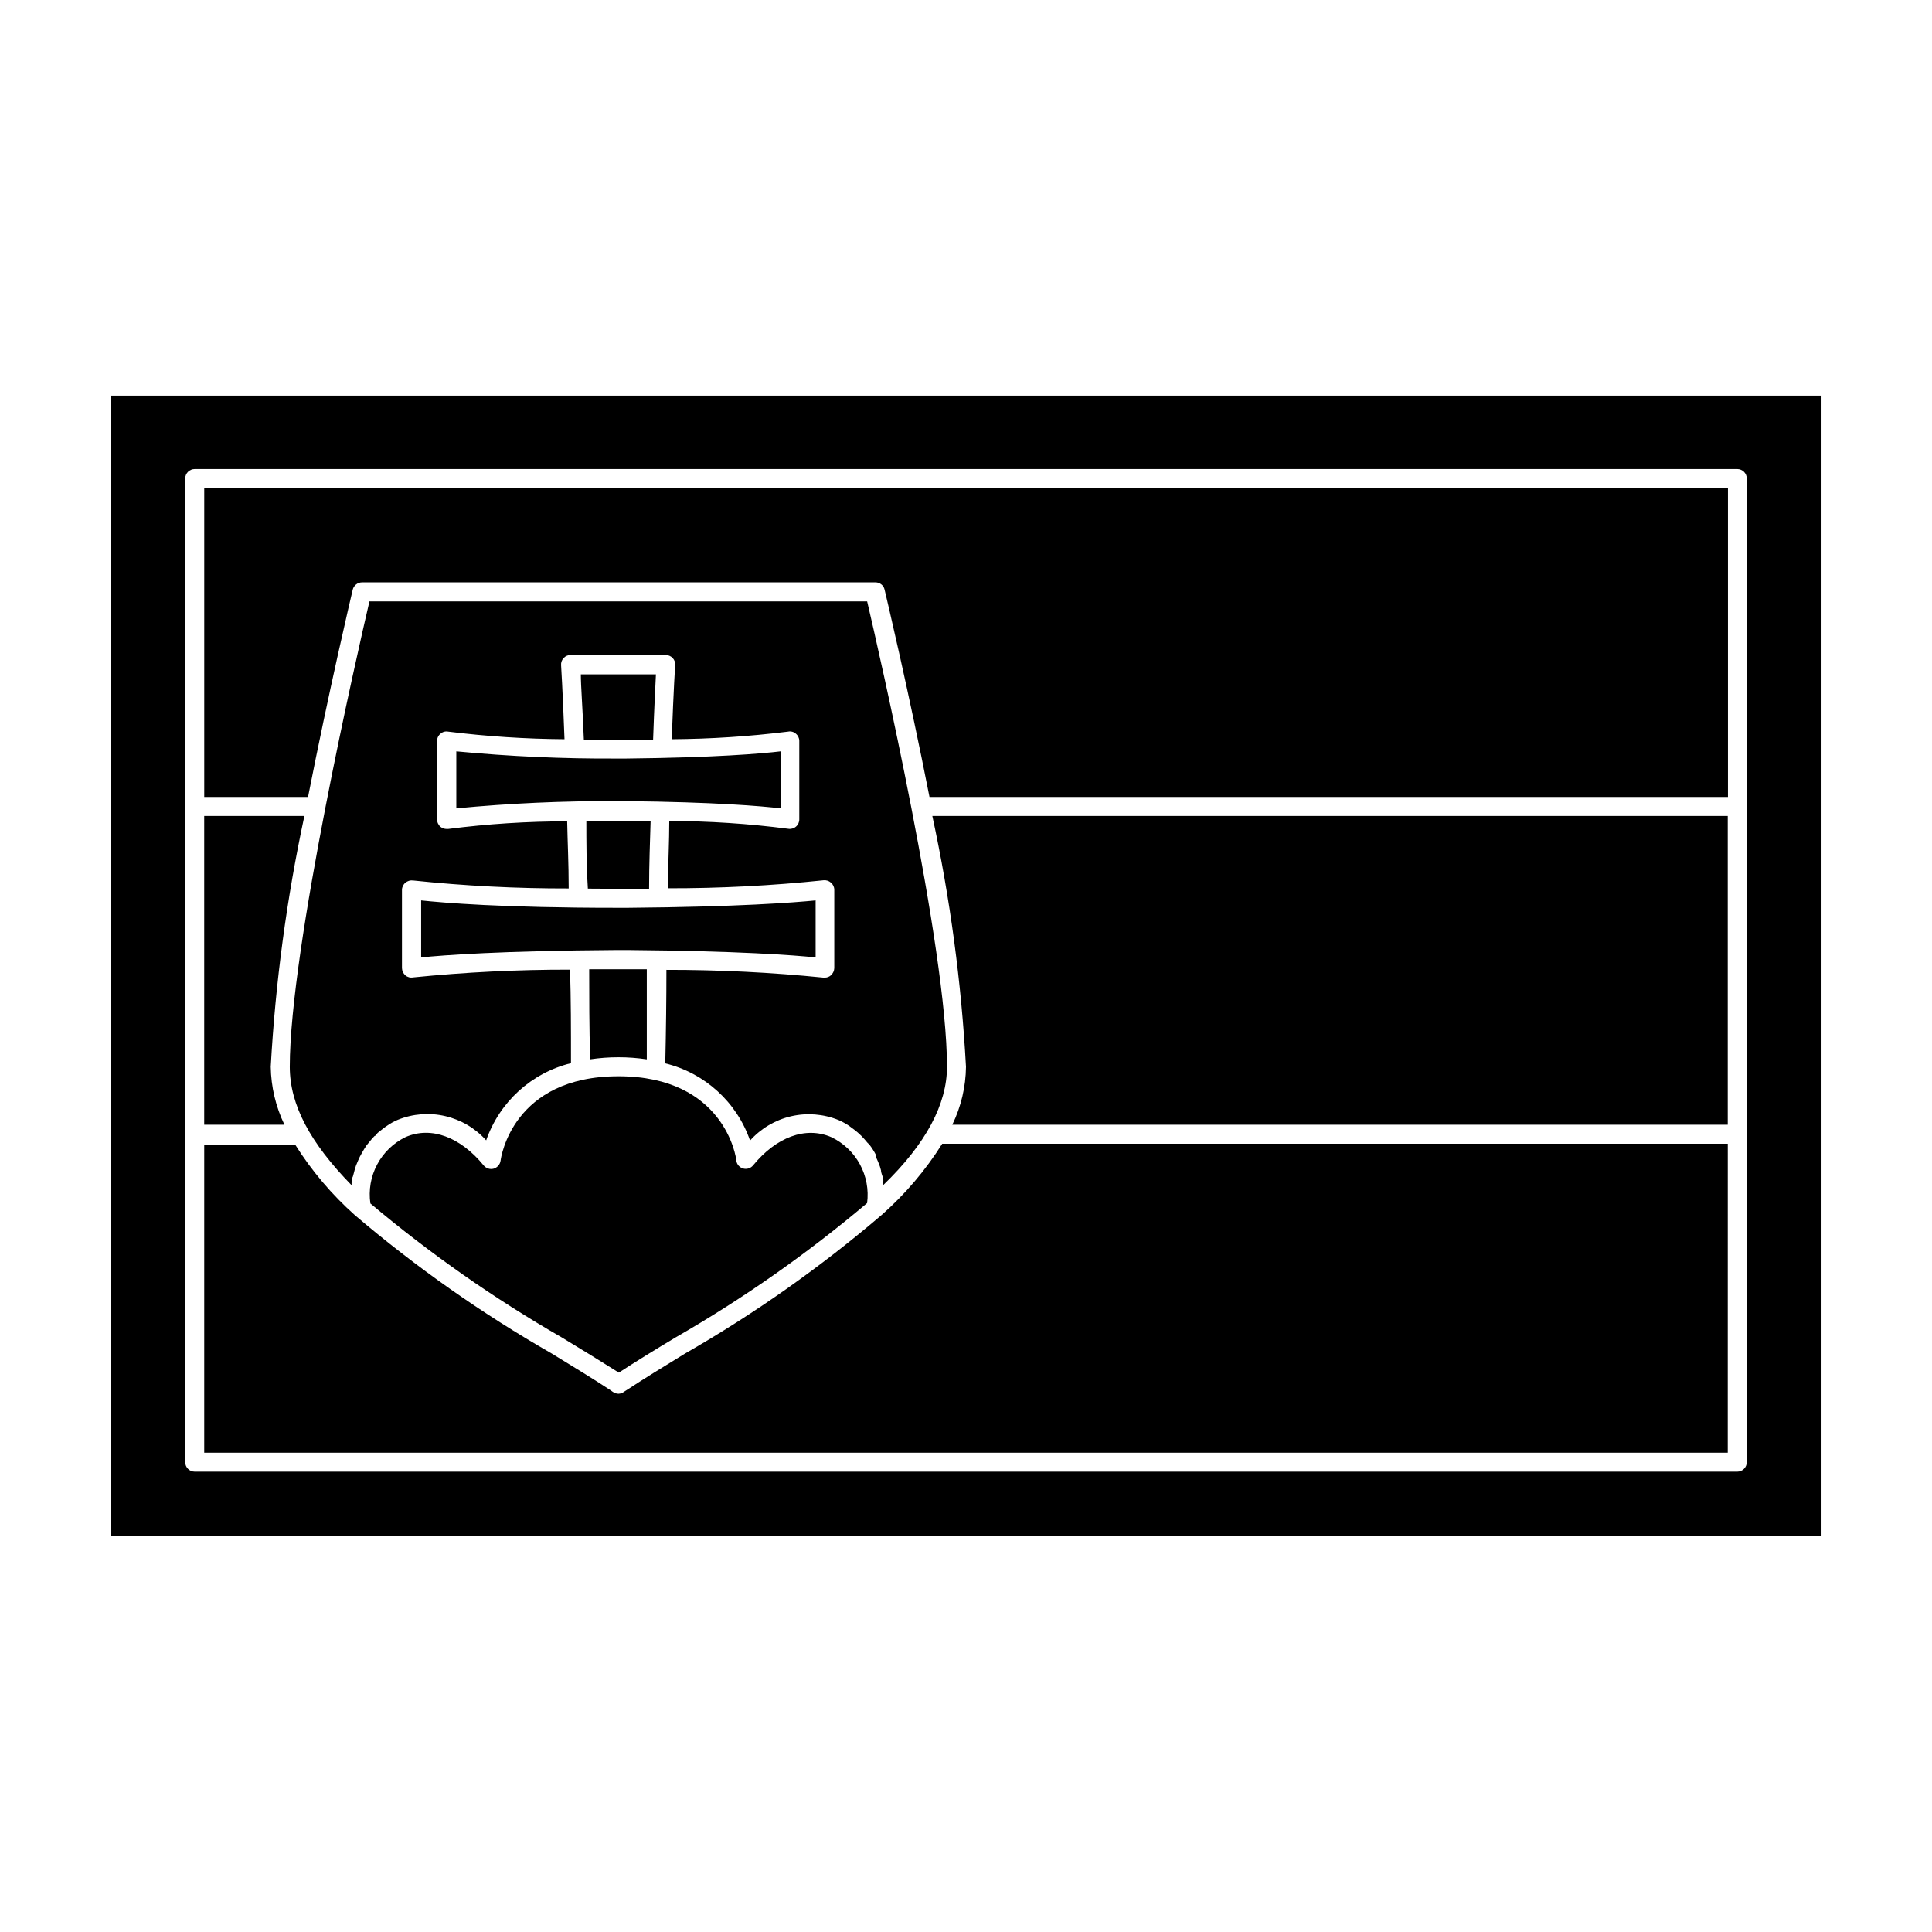 <?xml version="1.0" encoding="UTF-8"?>
<!-- Uploaded to: SVG Repo, www.svgrepo.com, Generator: SVG Repo Mixer Tools -->
<svg fill="#000000" width="800px" height="800px" version="1.1" viewBox="144 144 512 512" xmlns="http://www.w3.org/2000/svg">
 <g>
  <path d="m173.29 551.14h453.43v-302.29h-453.43zm19.797-106.55v-173.77c0-1.391 1.129-2.519 2.519-2.519h408.79c0.668 0 1.309 0.266 1.781 0.738 0.473 0.473 0.738 1.113 0.738 1.781v260.67c0 0.668-0.266 1.309-0.738 1.781-0.473 0.473-1.113 0.738-1.781 0.738h-408.79c-1.391 0-2.519-1.129-2.519-2.519z"/>
  <path d="m237.47 300.29c0.277-1.141 1.293-1.949 2.469-1.965h136.03c1.188-0.023 2.223 0.801 2.465 1.965 0.453 1.914 6.348 26.703 11.891 54.914h211.6v-81.867h-403.8v81.871h27.508c5.543-28.215 11.387-53 11.84-54.918z"/>
  <path d="m601.88 447.11h-208.18c-4.398 6.992-9.777 13.32-15.969 18.793-16.199 13.852-33.656 26.164-52.145 36.777-5.793 3.527-11.082 6.801-15.617 9.773l-0.555 0.352c-0.43 0.348-0.961 0.539-1.512 0.555-0.543-0.012-1.07-0.188-1.512-0.504l-0.707-0.504c-4.383-2.871-9.723-6.144-15.418-9.621h0.004c-18.496-10.586-35.969-22.867-52.195-36.68-6.148-5.469-11.488-11.777-15.871-18.742h-24.082v81.668h403.75z"/>
  <path d="m215.75 426.7c1.242-22.348 4.223-44.566 8.918-66.453h-26.551v81.82h21.262c-2.305-4.801-3.543-10.043-3.629-15.367z"/>
  <path d="m400 426.7c-0.062 5.328-1.301 10.574-3.629 15.367h205.5v-81.82h-210.79c4.719 21.883 7.699 44.102 8.918 66.453z"/>
  <path d="m374.46 447.41c0.645 0.859 1.219 1.77 1.711 2.723 0.008 0.184 0.008 0.367 0 0.555 0.352 0.754 0.707 1.562 1.008 2.418l0.301 1.059c0 0.707 0.402 1.41 0.555 2.168 0.152 0.754 0 0.754 0 1.109v-0.004c0.023 0.219 0.023 0.438 0 0.652 11.438-11.031 16.93-21.562 16.93-31.387 0-31.387-18.035-109.98-21.16-123.33h-131.9c-3.121 13.402-21.109 91.996-21.109 123.33 0 10.078 5.391 20.152 16.375 31.387v-0.301c0-0.301 0-1.359 0.352-2.016l0.301-1.109c0.141-0.633 0.324-1.254 0.555-1.863l0.504-1.211v0.004c0.285-0.695 0.625-1.371 1.008-2.016 0.402-0.707 0.805-1.41 1.258-2.066l0.754-0.906h0.004c0.414-0.555 0.867-1.078 1.359-1.562 0.25 0 0.555-0.504 0.805-0.805l1.715-1.359 0.805-0.555h0.004c0.883-0.621 1.828-1.145 2.82-1.562 3.988-1.617 8.383-1.961 12.574-0.984 4.191 0.973 7.984 3.215 10.852 6.426 3.543-10.184 12-17.883 22.473-20.457 0-8.918 0-17.18-0.25-24.789l-0.004 0.004c-13.898-0.023-27.785 0.668-41.613 2.062-0.723 0.133-1.465-0.07-2.016-0.551-0.555-0.488-0.883-1.18-0.906-1.918v-20.703c-0.004-0.742 0.332-1.445 0.906-1.914 0.559-0.477 1.289-0.695 2.016-0.605 13.707 1.438 27.48 2.144 41.262 2.113 0-6.551-0.301-12.445-0.402-17.785v0.004c-10.547-0.004-21.082 0.672-31.539 2.016h-0.402c-0.586 0-1.152-0.195-1.613-0.555-0.582-0.488-0.918-1.207-0.906-1.965v-20.809c-0.023-0.746 0.312-1.461 0.906-1.914 0.547-0.496 1.293-0.699 2.016-0.555 10.23 1.27 20.523 1.941 30.832 2.016-0.504-13.602-0.906-19.445-0.906-19.598-0.059-0.703 0.184-1.398 0.664-1.914 0.477-0.516 1.148-0.809 1.855-0.809h25.191c0.703 0.004 1.379 0.293 1.863 0.809 0.488 0.512 0.727 1.211 0.652 1.914 0 0-0.402 5.996-0.906 19.598 10.309-0.07 20.605-0.742 30.836-2.016 0.734-0.156 1.504 0.051 2.062 0.555 0.574 0.469 0.91 1.172 0.906 1.914v20.758c0.016 0.754-0.312 1.473-0.887 1.961-0.578 0.488-1.34 0.691-2.082 0.559-10.445-1.355-20.961-2.043-31.488-2.066 0 5.34-0.301 11.285-0.402 17.836h-0.004c13.785 0.023 27.555-0.684 41.262-2.117 0.711-0.082 1.426 0.137 1.965 0.605 0.578 0.469 0.91 1.172 0.91 1.914v20.758-0.004c-0.027 0.738-0.355 1.43-0.91 1.918-0.441 0.395-1.016 0.609-1.609 0.602h-0.355c-13.824-1.391-27.715-2.082-41.613-2.062 0 7.625-0.102 15.887-0.301 24.789v-0.004c10.477 2.559 18.941 10.262 22.469 20.457 2.871-3.211 6.66-5.453 10.852-6.43 4.195-0.973 8.586-0.629 12.574 0.988 0.965 0.422 1.895 0.926 2.773 1.512l0.805 0.605v-0.004c0.621 0.43 1.211 0.898 1.766 1.41l0.754 0.707c0.555 0.555 1.059 1.16 1.562 1.762z"/>
  <path d="m309.97 340.09h7.106c0.301-8.715 0.605-14.359 0.754-17.383l-19.902 0.004c0 3.023 0.453 8.613 0.805 17.383h8.766z"/>
  <path d="m307.4 379.54h8.617c0-6.602 0.25-12.594 0.402-17.984h-17.031c0 5.391 0 11.336 0.402 17.938z"/>
  <path d="m307.9 424.18c2.512-0.004 5.023 0.184 7.508 0.555v-23.879h-15.266c0 7.406 0 15.113 0.25 23.879 2.484-0.375 4.996-0.559 7.508-0.555z"/>
  <path d="m264.93 358.23c14.133-1.355 28.324-1.996 42.523-1.918h2.519c23.477 0.25 35.77 1.309 40.91 1.914v-15.113c-5.039 0.605-17.434 1.664-40.91 1.914h-2.469c-14.215 0.082-28.422-0.559-42.574-1.914z"/>
  <path d="m255.61 397.73c5.844-0.605 21.16-1.762 51.793-1.965h2.973c29.27 0.25 44.031 1.359 49.777 1.965v-15.113c-5.742 0.555-20.504 1.715-49.727 1.965h-3.023c-30.633 0-45.949-1.359-51.793-1.965z"/>
  <path d="m276.66 451.59c-0.145 0.992-0.852 1.816-1.812 2.113-0.98 0.27-2.027-0.066-2.668-0.855-6.148-7.508-13.906-10.48-20.707-7.508-3.219 1.566-5.852 4.113-7.527 7.273-1.676 3.16-2.305 6.769-1.793 10.312 15.824 13.316 32.801 25.203 50.73 35.516 5.492 3.324 10.578 6.449 15.113 9.32 4.332-2.82 9.473-5.996 15.113-9.371h0.004c17.926-10.312 34.887-22.215 50.684-35.566 0.461-3.547-0.211-7.148-1.922-10.289-1.707-3.141-4.371-5.66-7.602-7.195-6.801-2.922-14.559 0-20.707 7.508-0.637 0.77-1.664 1.09-2.625 0.816-0.961-0.273-1.668-1.086-1.809-2.074 0-0.906-3.223-22.371-31.234-22.371-28.012 0-31.137 21.465-31.238 22.371z"/>
 </g>
</svg>